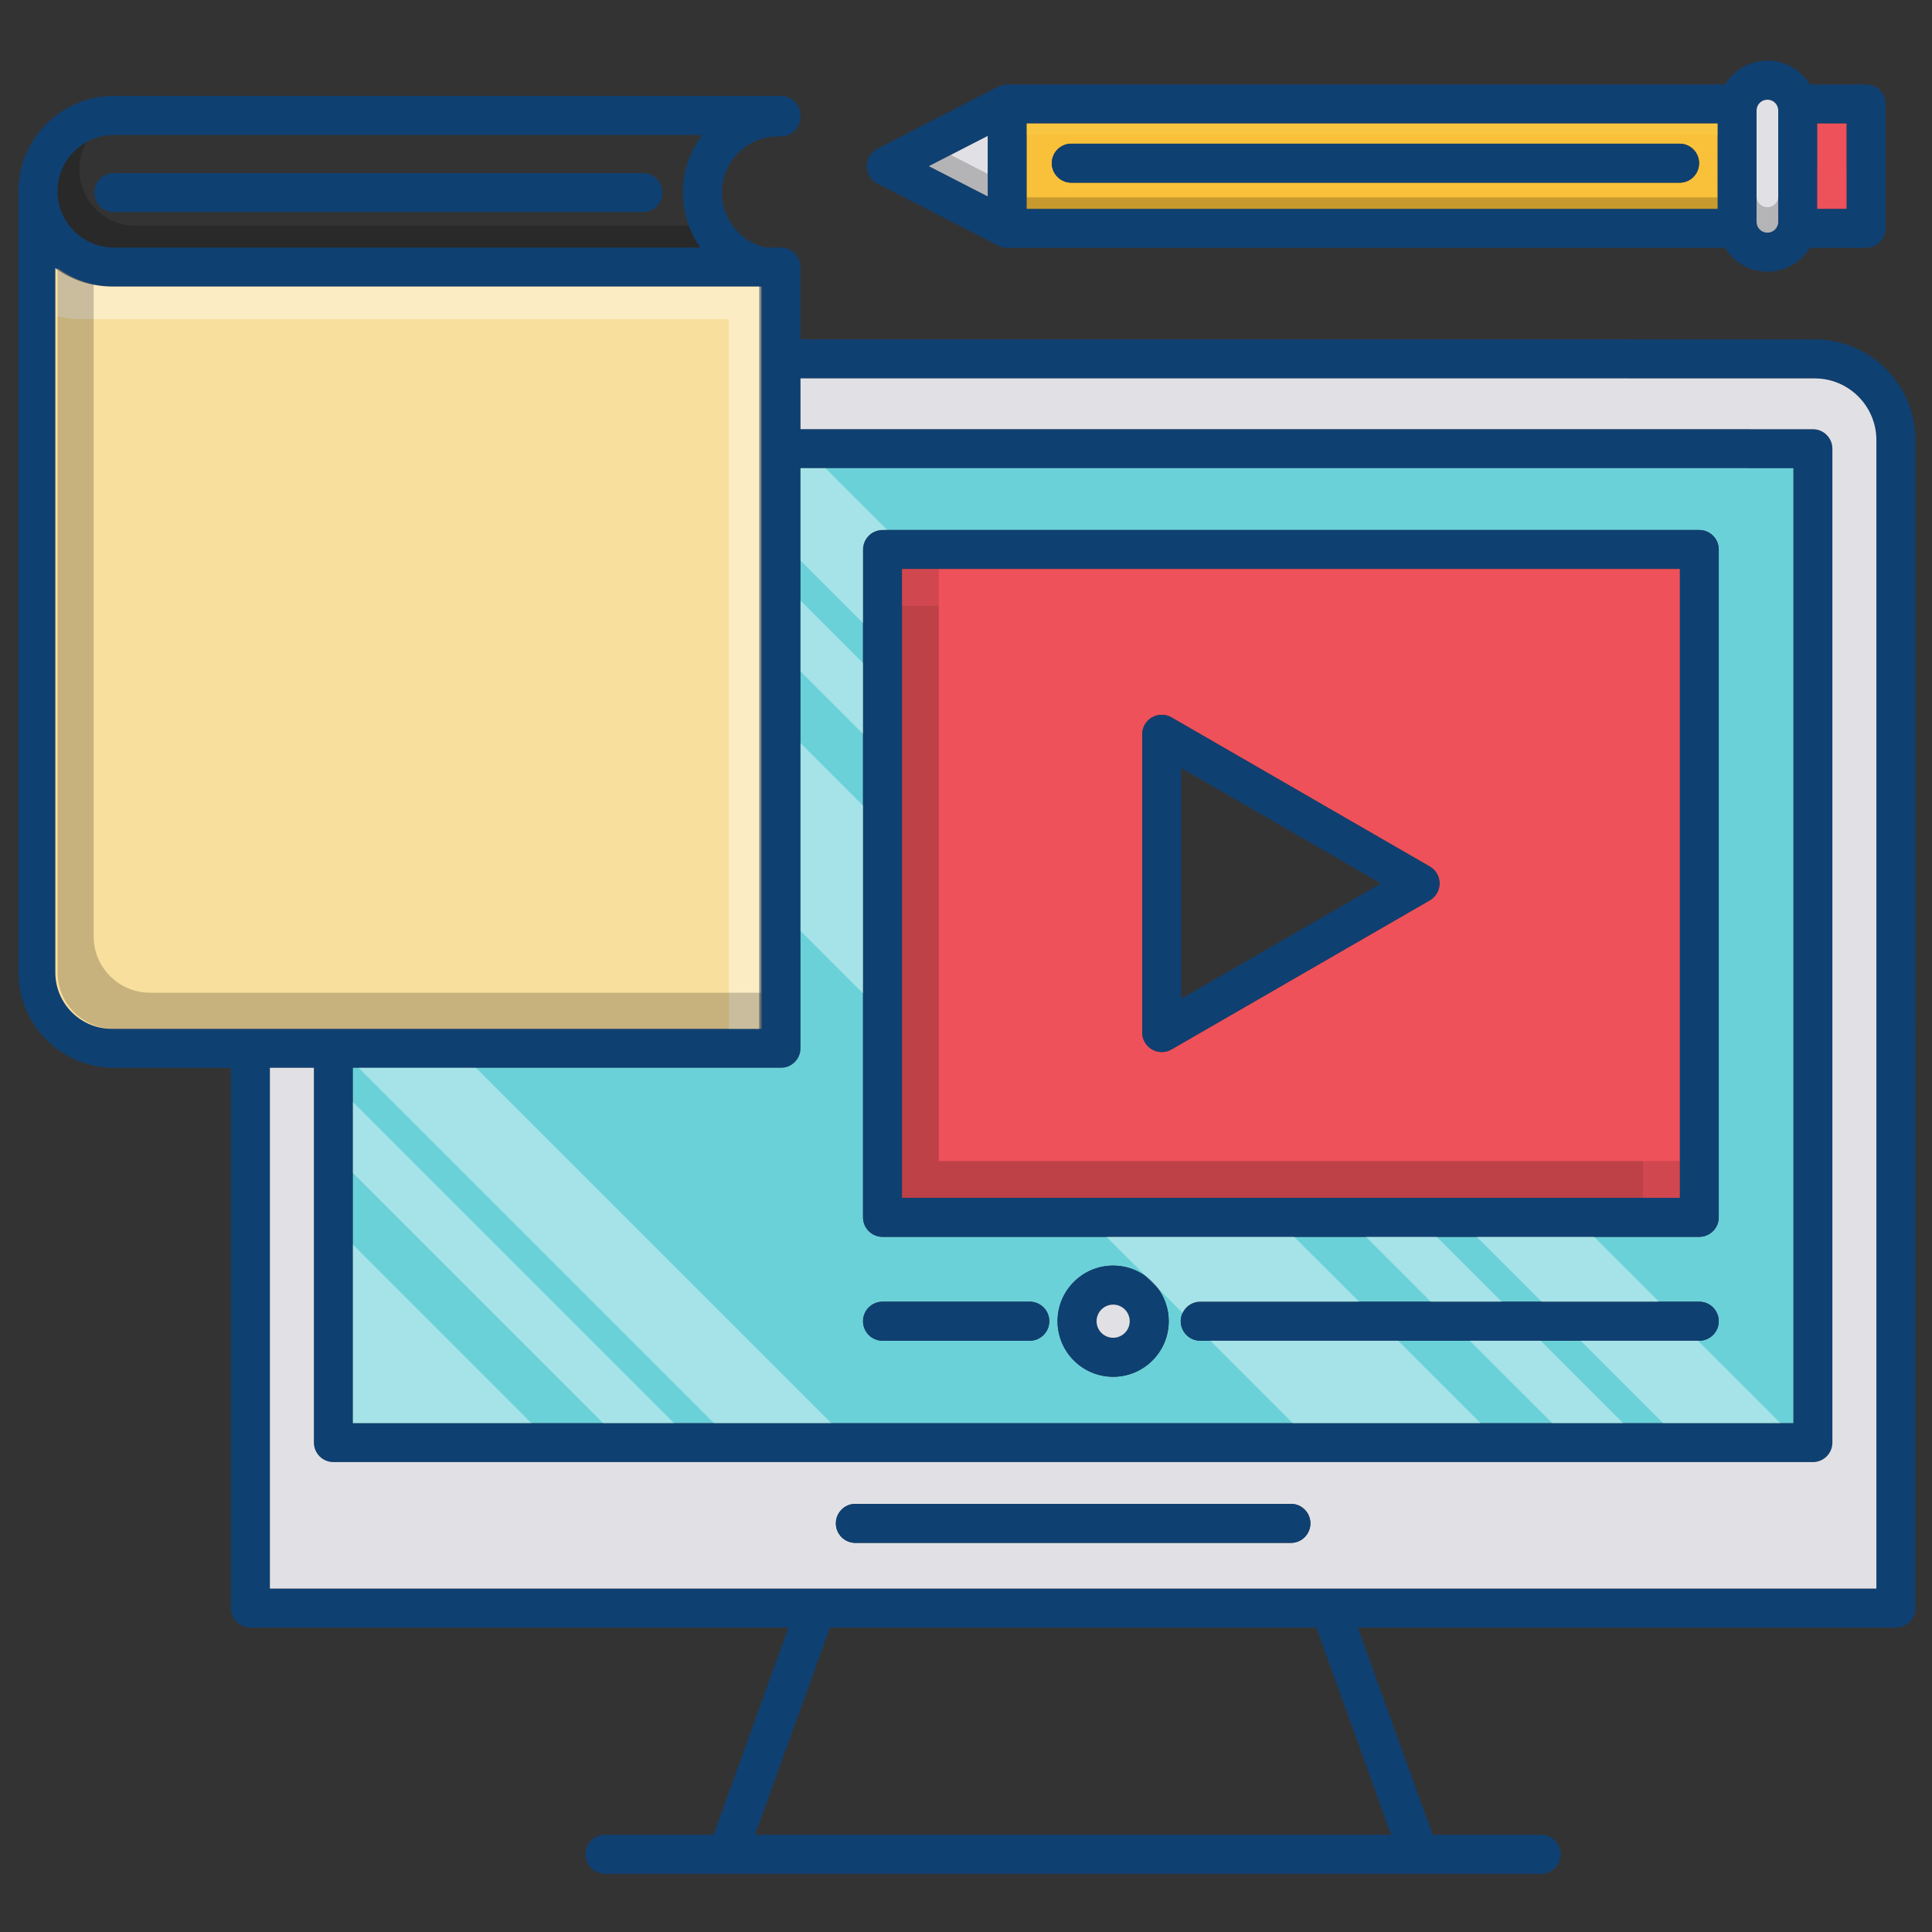 <?xml version="1.0" encoding="utf-8"?>
<!-- Generator: Adobe Illustrator 16.0.0, SVG Export Plug-In . SVG Version: 6.00 Build 0)  -->
<!DOCTYPE svg PUBLIC "-//W3C//DTD SVG 1.1//EN" "http://www.w3.org/Graphics/SVG/1.1/DTD/svg11.dtd">
<svg version="1.1" id="Layer_1" xmlns="http://www.w3.org/2000/svg" xmlns:xlink="http://www.w3.org/1999/xlink" x="0px" y="0px"
	 width="521.52px" height="521.52px" viewBox="-35.48 -35.48 521.52 521.52" enable-background="new -35.48 -35.48 521.52 521.52"
	 xml:space="preserve">
<rect x="-35.48" y="-35.48" width="521.52" height="521.52" fill="#333333" stroke="none"/>
<rect id="backgroundrect" x="-30.48" y="-30.409" fill="none" width="512.04" height="512.04"/>
<g>
	<title>Layer 1</title>
	<path id="svg_1" fill="#0F4072" d="M454.402,56.136h-50.156c-0.022,0-0.044-0.011-0.053-0.011H180.609V36.604
		c0-2.908-2.36-5.267-5.268-5.267c-0.263,0-0.505,0.042-0.759,0.074c-0.242-0.033-0.485-0.074-0.747-0.074h-2.592
		c-2.971-0.664-5.667-2.202-7.785-4.478c-2.76-2.971-4.203-6.848-4.045-10.904c0.148-4.045,1.864-7.806,4.835-10.566
		c2.972-2.761,6.858-4.193,10.903-4.056c2.918,0.126,5.341-2.159,5.458-5.067c0-0.117-0.021-0.232-0.032-0.348
		c0.011-0.074,0.032-0.158,0.032-0.232c0-2.918-2.36-5.268-5.268-5.268H-4.753c-14.18,0-25.717,11.525-25.727,25.695v210.952
		c0.021,14.17,11.546,25.694,25.727,25.694h31.595v145.836c0,2.908,2.359,5.268,5.267,5.268h145.245l-20.206,55.93H127.85
		c-2.908,0-5.268,2.36-5.268,5.268c0,2.92,2.359,5.267,5.268,5.267h252.703c2.917,0,5.268-2.347,5.268-5.267
		c0-2.907-2.351-5.268-5.268-5.268h-29.3l-20.204-55.93h145.243c2.908,0,5.268-2.349,5.268-5.268V83.316
		C481.56,68.325,469.384,56.136,454.402,56.136z M175.341,252.759c2.908,0,5.268-2.359,5.268-5.267V90.901H436.85
		c0.012,0,0.021,0.011,0.031,0.011h11.736V348.66H254.227c-0.01,0-0.021,0-0.021,0H59.784v-95.9H175.341z M-4.753,0.954h158.867
		c-3.203,4.182-5.036,9.239-5.236,14.612c-0.211,5.71,1.443,11.188,4.677,15.771H-4.753c-8.375,0-15.191-6.816-15.191-15.192
		C-19.945,7.76-13.129,0.954-4.753,0.954z M-4.753,242.225c-8.375,0-15.191-6.816-15.191-15.191c0-0.011,0-0.011,0-0.021V36.889
		c4.256,3.129,9.513,4.983,15.191,4.983h174.828v200.354H-4.753L-4.753,242.225z M340.054,459.792H168.346l20.216-55.929h65.622
		c0.013,0,0.013,0,0.021,0h65.643L340.054,459.792z M471.025,393.329H323.546c-0.01,0-0.01,0-0.01,0h-69.31
		c-0.011,0-0.021,0-0.021,0H37.375V252.759h11.874v101.168c0,2.909,2.36,5.268,5.267,5.268h199.668c0.013,0,0.013,0,0.021,0h199.68
		c2.908,0,5.268-2.349,5.268-5.268V85.644c0-2.907-2.359-5.267-5.268-5.267h-16.971c-0.01,0-0.023-0.011-0.033-0.011H180.609V66.661
		h223.53c0.01,0.01,0.032,0.01,0.054,0.01h50.209c9.165,0,16.623,7.47,16.623,16.646V393.329L471.025,393.329z"/>
	<path id="svg_2" fill="none" d="M154.114,0.954H-4.753c-8.375,0-15.191,6.806-15.191,15.191c0,8.376,6.816,15.192,15.191,15.192
		h158.308c-3.233-4.583-4.888-10.061-4.677-15.771C149.078,10.193,150.911,5.136,154.114,0.954z M138.058,21.781H-4.753
		c-2.908,0-5.268-2.36-5.268-5.267c0-2.908,2.36-5.268,5.268-5.268h142.812c2.908,0,5.268,2.36,5.268,5.268
		C143.326,19.421,140.966,21.781,138.058,21.781z"/>
	<path id="svg_3" opacity="0.2" enable-background="new    " d="M150.448,25.458H1.125c-8.375,0-15.19-6.816-15.19-15.191
		c0-2.676,0.695-5.205,1.917-7.385c-4.646,2.591-7.796,7.564-7.796,13.263c0,8.376,6.816,15.192,15.191,15.192h158.308
		C152.259,29.503,151.217,27.534,150.448,25.458z"/>
	<path id="svg_4" fill="none" d="M340.054,459.792H168.346l20.216-55.929h65.622c0.013,0,0.013,0,0.021,0h65.643L340.054,459.792z"
		/>
	<path id="svg_5" fill="none" d="M340.054,459.792h-6.594l-13.612-37.673h-65.643c-0.01,0-0.01,0-0.021,0h-65.622l-13.621,37.673
		h-6.595l20.216-55.929h65.622c0.013,0,0.013,0,0.021,0h65.643L340.054,459.792z"/>
	<path id="svg_6" fill="#E1E1E5" d="M454.402,66.671h-50.209c-0.021,0-0.044,0-0.054-0.01h-223.53v13.706h256.272
		c0.01,0,0.023,0.011,0.033,0.011h16.971c2.908,0,5.268,2.359,5.268,5.267v268.283c0,2.919-2.359,5.268-5.268,5.268h-199.68
		c-0.009,0-0.009,0-0.021,0H54.516c-2.907,0-5.267-2.358-5.267-5.268V252.759H37.375v140.569h216.83c0,0,0.012,0,0.021,0h69.31
		c0,0,0,0,0.01,0h147.479V83.316C471.025,74.141,463.567,66.671,454.402,66.671z M312.981,381.003h-117.56
		c-2.908,0-5.268-2.36-5.268-5.269c0-2.907,2.359-5.268,5.268-5.268h117.56c2.907,0,5.268,2.36,5.268,5.268
		C318.249,378.643,315.888,381.003,312.981,381.003z"/>
	<path id="svg_7" fill="#6BD1D9" d="M333.241,298.387h-19.375l17.51,17.509h19.372L333.241,298.387z M333.241,298.387h-19.375
		l17.51,17.509h19.372L333.241,298.387z M333.241,298.387h-19.375l17.51,17.509h19.372L333.241,298.387z M436.881,90.912
		c-0.01,0-0.02-0.011-0.031-0.011H180.609v156.591c0,2.907-2.36,5.267-5.268,5.267H59.784v95.9h194.422c0,0,0.012,0,0.021,0h194.391
		V90.912H436.881z M242.491,326.432h-39.737c-2.908,0-5.267-2.36-5.267-5.269c0-2.907,2.359-5.268,5.267-5.268h39.737
		c2.919,0,5.269,2.36,5.269,5.268C247.759,324.072,245.41,326.432,242.491,326.432z M265.003,336.166
		c-8.28,0-15.011-6.732-15.011-15.002c0-8.28,6.73-15.012,15.011-15.012c3.352,0,6.459,1.116,8.967,2.991
		c1.158,0.863,2.191,1.886,3.044,3.046c1.877,2.507,2.992,5.614,2.992,8.975C280.006,329.433,273.275,336.166,265.003,336.166z
		 M423.209,326.432H288.517c-2.906,0-5.267-2.36-5.267-5.269c0-0.802,0.179-1.558,0.506-2.233c0.833-1.791,2.654-3.034,4.761-3.034
		h134.692c2.906,0,5.266,2.36,5.266,5.268C428.475,324.072,426.116,326.432,423.209,326.432z M428.475,293.121
		c0,2.907-2.359,5.267-5.266,5.267H202.753c-2.908,0-5.267-2.359-5.267-5.267V112.856c0-2.908,2.359-5.268,5.267-5.268h220.456
		c2.906,0,5.266,2.359,5.266,5.268V293.121z M333.241,298.387h-19.375l17.51,17.509h19.372L333.241,298.387z M333.241,298.387
		h-19.375l17.51,17.509h19.372L333.241,298.387z"/>
	<path id="svg_8" fill="#F9DF9D" d="M169.476,41.872v200.354H-5.352c-8.376,0-15.192-6.816-15.192-15.191c0-0.011,0-0.011,0-0.021
		V36.889c4.256,3.129,9.513,4.983,15.192,4.983H169.476z"/>
	<path id="svg_9" opacity="0.4" fill="#FFFFFF" enable-background="new    " d="M170.074,41.872v200.354h-8.818V50.689H-13.571
		c-2.191,0-4.33-0.273-6.374-0.8v-13c4.256,3.129,9.513,4.983,15.191,4.983H170.074z"/>
	<path id="svg_10" opacity="0.2" enable-background="new    " d="M170.074,232.48v9.745H-4.753c-8.375,0-15.191-6.816-15.191-15.191
		c0-0.011,0-0.011,0-0.021V36.889c2.854,2.096,6.163,3.624,9.745,4.393v175.987c0,0.01,0,0.01,0,0.021
		c0,8.375,6.816,15.191,15.191,15.191H170.074L170.074,232.48z"/>
	<g id="svg_11">
		<path id="svg_12" fill="#0F4072" d="M318.249,375.735c0,2.908-2.36,5.269-5.268,5.269h-117.56c-2.908,0-5.268-2.36-5.268-5.269
			c0-2.907,2.359-5.268,5.268-5.268h117.56C315.888,370.467,318.249,372.828,318.249,375.735z"/>
		<path id="svg_13" fill="#0F4072" d="M423.209,107.589H202.753c-2.908,0-5.267,2.359-5.267,5.268v180.264
			c0,2.907,2.359,5.267,5.267,5.267h220.456c2.906,0,5.266-2.359,5.266-5.267V112.856
			C428.475,109.948,426.116,107.589,423.209,107.589z M417.942,287.853H208.021V118.124h209.921V287.853z"/>
	</g>
	<path id="svg_14" fill="#EE515A" d="M208.021,118.124v169.729h209.921V118.124H208.021z M350.474,207.555l-69.72,40.243
		c-0.811,0.474-1.719,0.707-2.634,0.707c-0.907,0-1.813-0.233-2.634-0.707c-1.623-0.938-2.634-2.677-2.634-4.561v-80.498
		c0-1.886,1.011-3.624,2.634-4.562c1.633-0.948,3.645-0.948,5.268,0l69.72,40.255c1.635,0.937,2.634,2.676,2.634,4.561
		C353.108,204.868,352.109,206.607,350.474,207.555z"/>
	<path id="svg_15" opacity="0.2" enable-background="new    " d="M217.945,277.928V118.124h-9.925v169.729h209.921v-9.925H217.945z"
		/>
	<path id="svg_16" opacity="0.4" fill="#EE515A" enable-background="new    " d="M208.021,118.124v9.923h199.997v159.806h9.925
		V118.124H208.021z"/>
	<g id="svg_17">
		<path id="svg_18" fill="#0F4072" d="M428.475,321.164c0,2.908-2.359,5.269-5.266,5.269H288.517c-2.906,0-5.267-2.36-5.267-5.269
			c0-2.907,2.36-5.268,5.267-5.268h134.692C426.116,315.896,428.475,318.256,428.475,321.164z"/>
		<path id="svg_19" fill="#0F4072" d="M247.759,321.164c0,2.908-2.35,5.269-5.269,5.269h-39.737c-2.908,0-5.267-2.36-5.267-5.269
			c0-2.907,2.359-5.268,5.267-5.268h39.737C245.41,315.896,247.759,318.256,247.759,321.164z"/>
		<path id="svg_20" fill="#0F4072" d="M350.474,198.432l-69.72-40.255c-1.623-0.948-3.635-0.948-5.268,0
			c-1.623,0.938-2.634,2.676-2.634,4.562v80.498c0,1.884,1.011,3.624,2.634,4.561c0.82,0.474,1.727,0.707,2.634,0.707
			c0.915,0,1.823-0.233,2.634-0.707l69.72-40.243c1.635-0.948,2.634-2.687,2.634-4.563
			C353.108,201.107,352.109,199.369,350.474,198.432z M283.388,234.114v-62.251l53.918,31.13L283.388,234.114z"/>
	</g>
	<polygon id="svg_21" fill="none" points="337.306,202.993 283.388,234.114 283.388,171.862 	"/>
	<polygon id="svg_22" fill="none" points="337.306,202.993 283.388,234.114 283.388,217.963 323.316,194.913 	"/>
	<path id="svg_23" fill="#0F4072" d="M265.003,306.152c-8.28,0-15.011,6.731-15.011,15.012c0,8.27,6.73,15.002,15.011,15.002
		c8.271,0,15.003-6.732,15.003-15.002C280.006,312.883,273.275,306.152,265.003,306.152z M265.003,325.63
		c-2.463,0-4.477-2.001-4.477-4.467c0-2.476,2.014-4.478,4.477-4.478c2.466,0,4.468,2.002,4.468,4.478
		C269.471,323.629,267.469,325.63,265.003,325.63z"/>
	<path id="svg_24" fill="#E1E1E5" d="M269.471,321.164c0,2.466-2.002,4.467-4.468,4.467c-2.463,0-4.477-2.001-4.477-4.467
		c0-2.476,2.014-4.478,4.477-4.478C267.469,316.686,269.471,318.688,269.471,321.164z"/>
	<g id="svg_25">
		<path id="svg_26" fill="#0F4072" d="M143.326,16.514c0,2.907-2.36,5.267-5.268,5.267H-4.753c-2.908,0-5.268-2.36-5.268-5.267
			c0-2.908,2.36-5.268,5.268-5.268h142.812C140.966,11.247,143.326,13.606,143.326,16.514z"/>
		<path id="svg_27" fill="#0F4072" d="M468.234-12.678h-15.159c-0.537-0.885-1.181-1.728-1.938-2.476
			c-2.539-2.549-5.934-3.951-9.535-3.951c-4.836,0-9.081,2.582-11.45,6.427H236.403c-0.064,0-0.117,0.021-0.18,0.021
			c-0.189,0.011-0.38,0.031-0.569,0.053c-0.168,0.032-0.327,0.053-0.483,0.084c-0.159,0.042-0.317,0.095-0.476,0.148
			c-0.178,0.063-0.357,0.137-0.526,0.21c-0.063,0.032-0.116,0.042-0.169,0.063L201.331,4.683c-0.032,0.011-0.042,0.031-0.063,0.042
			c-0.189,0.095-0.348,0.221-0.526,0.336c-0.116,0.074-0.242,0.148-0.348,0.243c-0.127,0.095-0.231,0.221-0.358,0.348
			c-0.127,0.126-0.264,0.242-0.379,0.379c-0.074,0.105-0.137,0.221-0.221,0.327c-0.117,0.179-0.253,0.358-0.348,0.548
			c-0.011,0.021-0.032,0.031-0.042,0.052c-0.053,0.116-0.085,0.232-0.127,0.337c-0.084,0.19-0.169,0.369-0.221,0.558
			c-0.053,0.169-0.074,0.327-0.106,0.496c-0.042,0.168-0.073,0.336-0.094,0.505c-0.011,0.179-0.011,0.348-0.011,0.516
			c0,0.168,0,0.337,0.011,0.506c0.021,0.179,0.052,0.348,0.094,0.516c0.032,0.158,0.053,0.327,0.106,0.485
			c0.052,0.189,0.137,0.379,0.211,0.558c0.052,0.117,0.083,0.232,0.137,0.337c0.01,0.031,0.031,0.052,0.042,0.074
			c0.042,0.074,0.084,0.137,0.126,0.2c0.117,0.2,0.253,0.4,0.39,0.579c0.063,0.074,0.115,0.137,0.168,0.21
			c0.21,0.221,0.421,0.443,0.653,0.632c0,0,0,0,0.01,0.011c0.242,0.2,0.517,0.368,0.801,0.517c0.031,0.021,0.053,0.042,0.095,0.063
			L234,30.831c0.074,0.042,0.158,0.074,0.243,0.117c0.063,0.02,0.126,0.052,0.199,0.084c0.275,0.116,0.56,0.2,0.843,0.263
			c0.053,0.011,0.095,0.011,0.148,0.021c0.315,0.063,0.642,0.105,0.969,0.105H430.14c0.548,0.885,1.19,1.728,1.95,2.486
			c2.538,2.539,5.919,3.94,9.512,3.94c0.01,0,0.01,0,0.01,0c4.847,0,9.082-2.581,11.453-6.426h15.169c1.391,0,2.74-0.558,3.72-1.548
			c0.989-0.992,1.547-2.329,1.547-3.719V-7.411C473.5-10.318,471.143-12.678,468.234-12.678z M231.135,17.525l-15.877-8.154
			l15.877-8.154V17.525L231.135,17.525z M428.149,20.886H241.67V-2.144h186.479V20.886L428.149,20.886z M441.602,27.313
			c-0.78,0-1.507-0.306-2.063-0.854c-0.55-0.559-0.854-1.286-0.854-2.076V-5.641c0-1.622,1.307-2.928,2.918-2.928
			c0.79,0,1.526,0.305,2.075,0.854c0.379,0.378,0.622,0.832,0.748,1.337c0.02,0.063,0.043,0.116,0.053,0.179
			c0.031,0.179,0.053,0.358,0.053,0.549v30.034c0,0.201-0.021,0.39-0.053,0.58c-0.01,0.053-0.033,0.094-0.044,0.137
			c-0.323,1.274-1.462,2.212-2.822,2.212 M462.966,20.886h-7.902V-2.144h7.902V20.886z"/>
	</g>
	<polygon id="svg_28" fill="#E1E1E5" points="231.135,1.217 231.135,17.525 215.258,9.371 	"/>
	<polygon id="svg_29" opacity="0.2" enable-background="new    " points="231.135,11.458 231.135,17.525 215.258,9.371 
		221.168,6.337 	"/>
	<path id="svg_30" fill="#E1E1E5" d="M441.602,27.313c-0.78,0-1.507-0.306-2.063-0.854c-0.55-0.559-0.854-1.286-0.854-2.076V-5.641
		c0-1.622,1.307-2.928,2.918-2.928c0.79,0,1.526,0.305,2.075,0.854c0.379,0.378,0.622,0.832,0.748,1.337
		c0.02,0.063,0.043,0.116,0.053,0.179c0.031,0.179,0.053,0.358,0.053,0.549v30.034c0,0.201-0.021,0.39-0.053,0.58
		c-0.01,0.053-0.033,0.094-0.044,0.137c-0.323,1.274-1.462,2.212-2.822,2.212"/>
	<path id="svg_31" opacity="0.2" enable-background="new    " d="M441.602,27.313c-0.78,0-1.507-0.306-2.063-0.854
		c-0.55-0.559-0.854-1.286-0.854-2.076v-6.848c0,0.791,0.305,1.518,0.854,2.076c0.557,0.548,1.283,0.854,2.063,0.854"/>
	<path id="svg_32" opacity="0.2" enable-background="new    " d="M441.612,20.464c1.36,0,2.499-0.938,2.822-2.212
		c0.011-0.042,0.034-0.085,0.044-0.137c0.031-0.19,0.053-0.379,0.053-0.581v6.848c0,0.201-0.021,0.39-0.053,0.58
		c-0.01,0.053-0.033,0.094-0.044,0.137c-0.323,1.274-1.462,2.212-2.822,2.212"/>
	<path id="svg_33" fill="#F9C139" d="M241.67-2.144v23.029h186.479V-2.144H241.67z M417.898,13.838H253.711
		c-2.908,0-5.268-2.36-5.268-5.267c0-2.908,2.359-5.268,5.268-5.268h164.187c2.918,0,5.267,2.36,5.267,5.268
		C423.165,11.478,420.816,13.838,417.898,13.838z"/>
	<rect id="svg_34" x="455.064" y="-2.144" fill="#EE515A" width="7.902" height="23.029"/>
	
		<rect id="svg_35" x="455.064" y="10.919" opacity="0.2" fill="#EE515A" enable-background="new    " width="7.902" height="9.966"/>
	<path id="svg_36" fill="#0F4072" d="M423.165,8.571c0,2.907-2.349,5.267-5.267,5.267H253.711c-2.908,0-5.268-2.36-5.268-5.267
		c0-2.908,2.359-5.268,5.268-5.268h164.187C420.816,3.303,423.165,5.663,423.165,8.571z"/>
	<g id="svg_37" opacity="0.4">
		<polygon id="svg_38" fill="#FFFFFF" points="197.486,182.008 197.486,232.66 180.609,215.783 180.609,165.131 		"/>
		<path id="svg_39" fill="#FFFFFF" d="M331.375,315.896h-42.858c-2.106,0-3.928,1.243-4.761,3.034l-20.544-20.543h50.653
			L331.375,315.896z"/>
		<polygon id="svg_40" fill="#FFFFFF" points="364.139,348.66 313.487,348.66 291.259,326.432 341.911,326.432 		"/>
		<polygon id="svg_41" fill="#FFFFFF" points="197.486,143.513 197.486,162.634 180.609,145.757 180.609,126.636 		"/>
		<polygon id="svg_42" fill="#FFFFFF" points="369.869,315.896 350.748,315.896 333.241,298.387 352.361,298.387 		"/>
		<polygon id="svg_43" fill="#FFFFFF" points="402.632,348.66 383.512,348.66 361.283,326.432 380.405,326.432 		"/>
		<path id="svg_44" fill="#FFFFFF" d="M204.018,107.589h-1.264c-2.908,0-5.267,2.359-5.267,5.268v19.858l-16.877-16.876V90.901
			h6.721L204.018,107.589z"/>
		<polygon id="svg_45" fill="#FFFFFF" points="412.327,315.896 380.667,315.896 363.159,298.387 394.816,298.387 		"/>
		<polygon id="svg_46" fill="#FFFFFF" points="445.089,348.66 413.431,348.66 391.204,326.432 422.861,326.432 		"/>
	</g>
	<rect id="svg_47" x="37.375" y="386.27" fill="none" width="433.649" height="7.059"/>
	
		<rect id="svg_48" x="241.67" y="-2.144" opacity="0.4" fill="#F7CE4D" enable-background="new    " width="186.479" height="3.098"/>
	<rect id="svg_49" x="241.67" y="17.789" opacity="0.2" enable-background="new    " width="186.479" height="3.097"/>
	<g id="svg_50" opacity="0.4">
		<polygon id="svg_51" fill="#FFFFFF" points="107.939,348.66 59.784,348.66 59.784,300.495 		"/>
		<polygon id="svg_52" fill="#FFFFFF" points="146.434,348.66 127.313,348.66 59.784,281.132 59.784,262.01 		"/>
		<polygon id="svg_53" fill="#FFFFFF" points="188.889,348.66 157.232,348.66 61.332,252.759 93,252.759 		"/>
	</g>
	<g id="svg_54">
	</g>
	<g id="svg_55">
	</g>
	<g id="svg_56">
	</g>
	<g id="svg_57">
	</g>
	<g id="svg_58">
	</g>
	<g id="svg_59">
	</g>
	<g id="svg_60">
	</g>
	<g id="svg_61">
	</g>
	<g id="svg_62">
	</g>
	<g id="svg_63">
	</g>
	<g id="svg_64">
	</g>
	<g id="svg_65">
	</g>
	<g id="svg_66">
	</g>
	<g id="svg_67">
	</g>
	<g id="svg_68">
	</g>
</g>
</svg>
